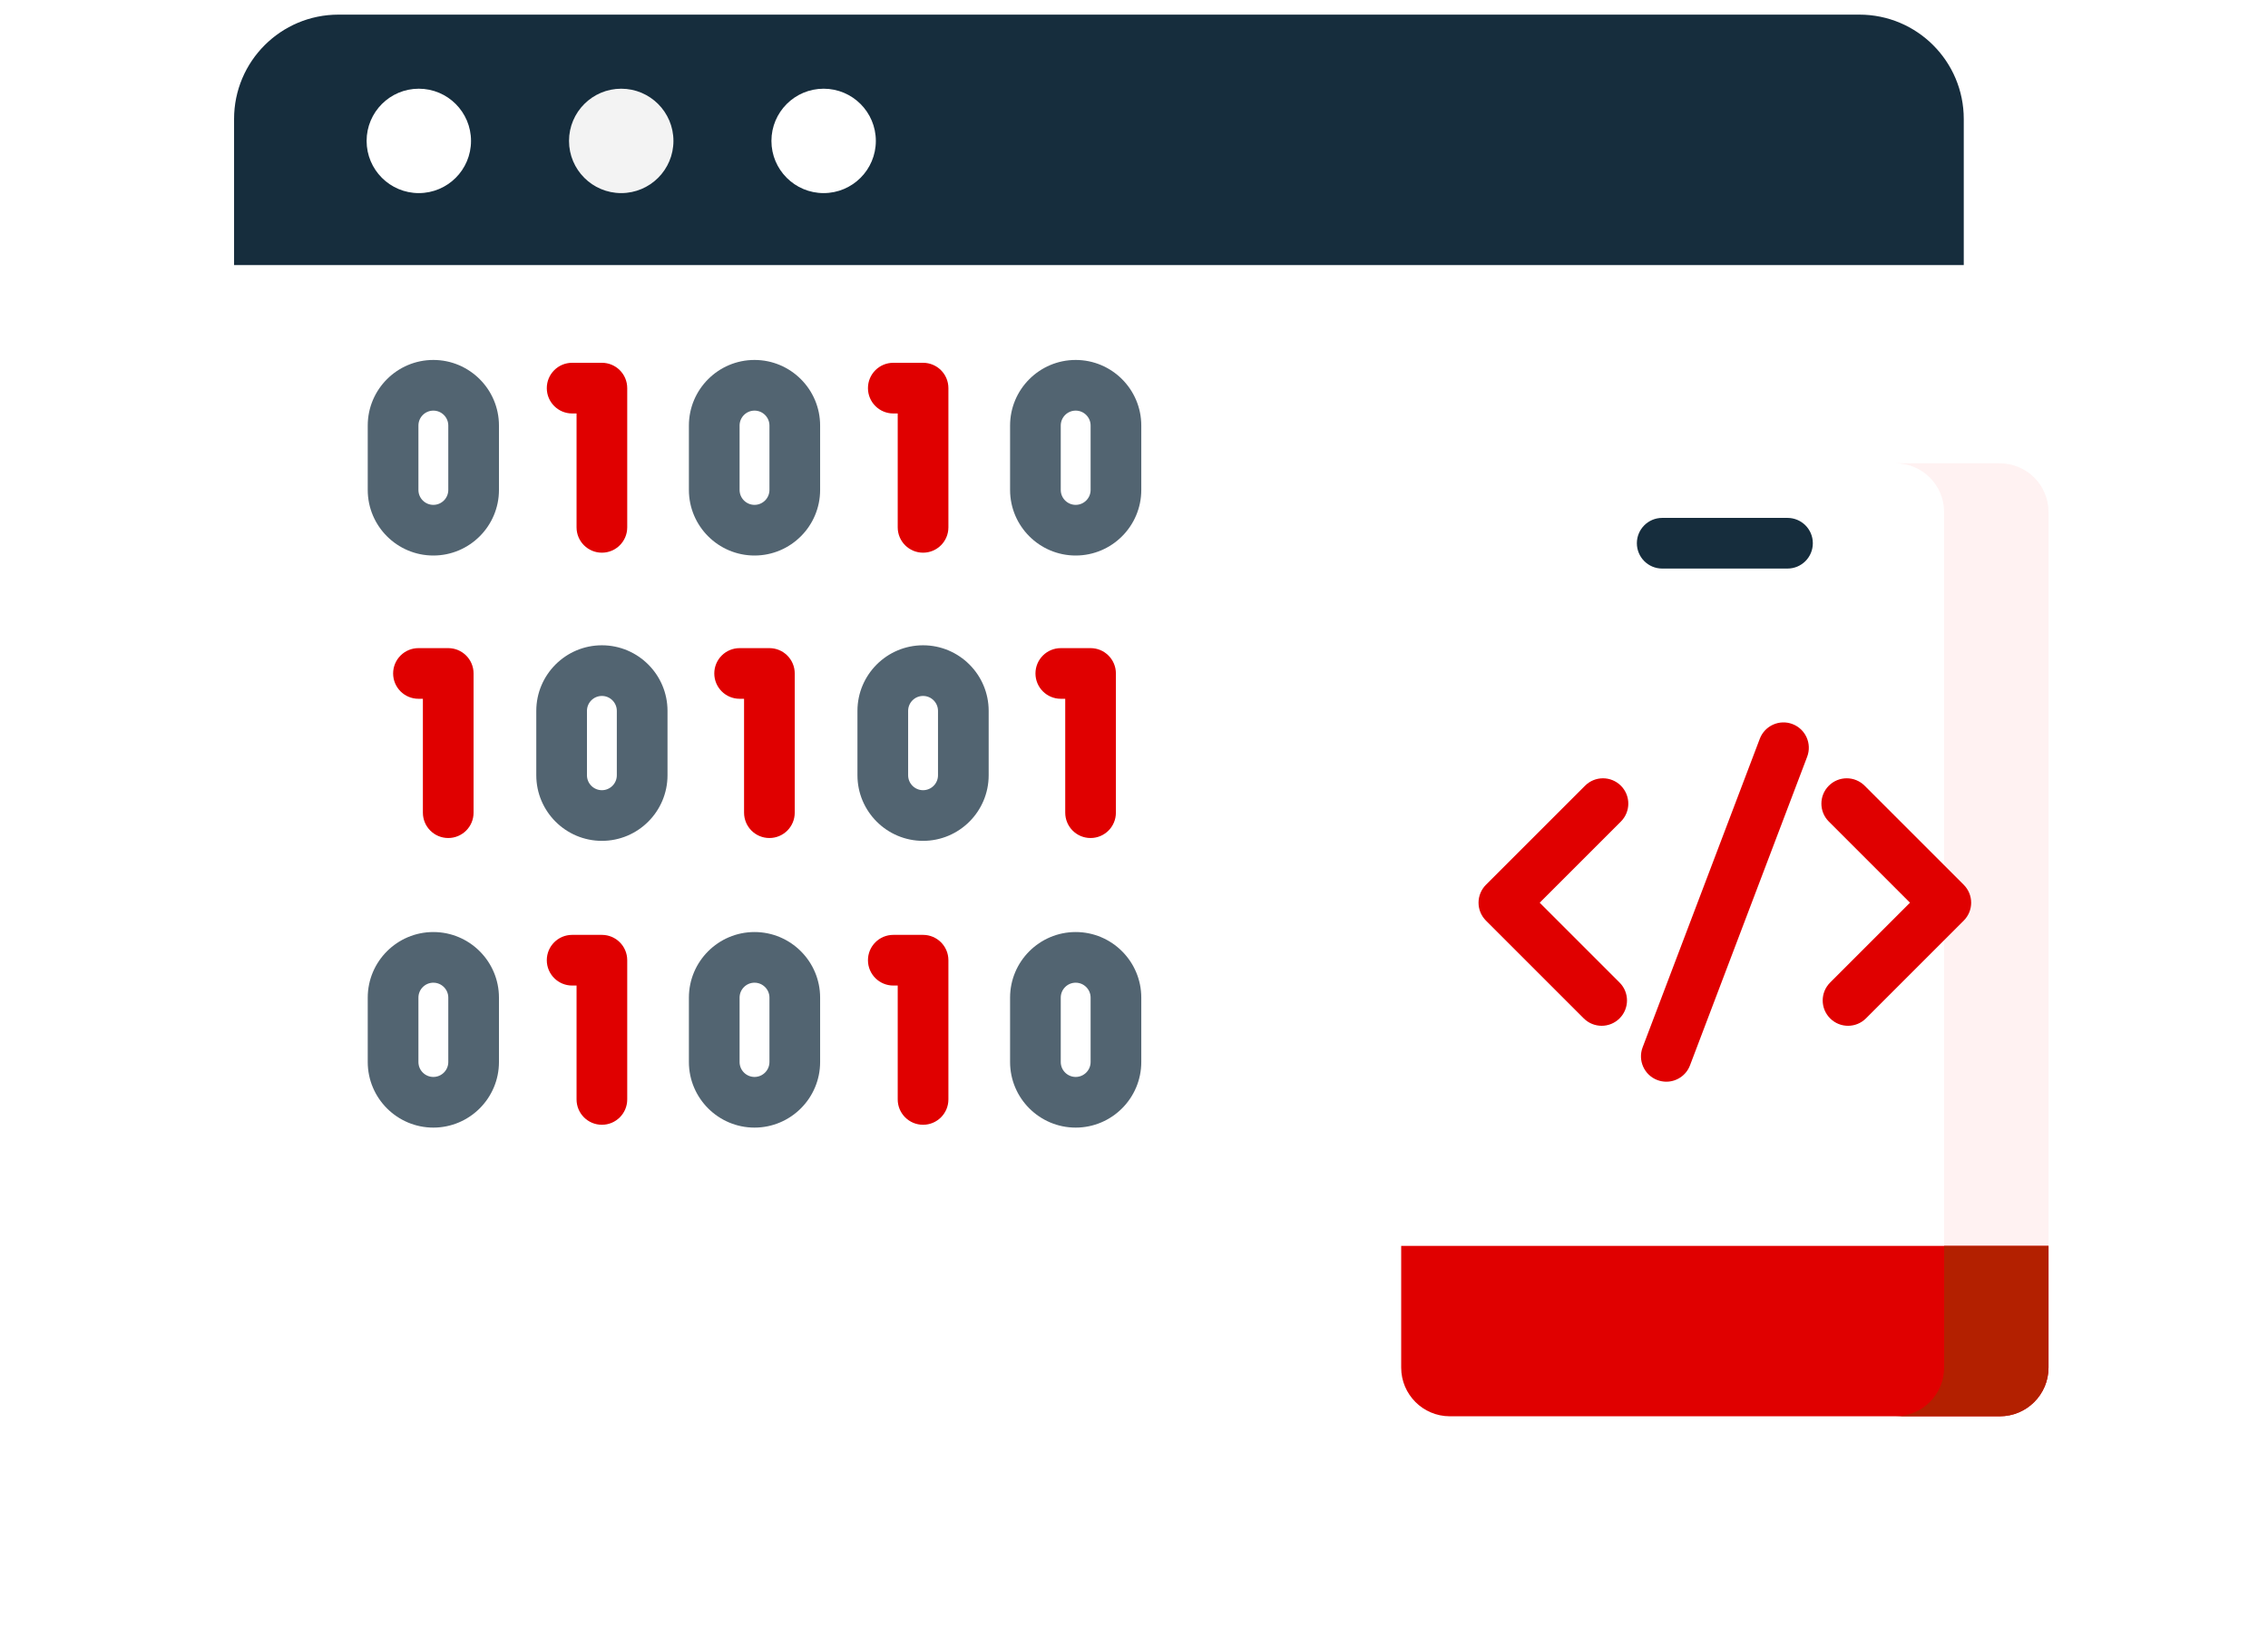 <?xml version="1.0" encoding="UTF-8"?> <svg xmlns="http://www.w3.org/2000/svg" width="155" height="112" viewBox="0 0 155 112" fill="none"> <g filter="url(#filter0_d)"> <path d="M127.074 85.166H23.131C19.191 85.166 15.997 81.972 15.997 78.032V15.666H134.208V78.032C134.208 81.972 131.014 85.166 127.074 85.166Z" fill="white"></path> </g> <g filter="url(#filter1_d)"> <path d="M136.67 96.816H99.089C97.25 96.816 95.76 95.326 95.76 93.487V35C95.76 33.161 97.25 31.671 99.089 31.671H136.67C138.509 31.671 140 33.161 140 35V93.487C140 95.326 138.509 96.816 136.67 96.816Z" fill="white"></path> </g> <path d="M136.67 31.671H129.534C131.373 31.671 132.864 33.161 132.864 34.999V93.488C132.864 95.326 131.374 96.816 129.534 96.816H136.67C138.509 96.816 140 95.326 140 93.488V34.999C140 33.161 138.509 31.671 136.67 31.671Z" fill="#FFF2F2"></path> <path d="M136.67 96.816H99.089C97.25 96.816 95.76 95.326 95.76 93.487V85.166H140V93.487C140 95.326 138.509 96.816 136.67 96.816Z" fill="#E00000"></path> <path d="M132.864 85.166V93.487C132.864 95.326 131.373 96.816 129.534 96.816H136.67C138.509 96.816 140 95.326 140 93.487V85.166H132.864Z" fill="#B32000"></path> <path d="M122.161 35.403H113.598C112.642 35.403 111.867 36.178 111.867 37.134C111.867 38.091 112.642 38.866 113.598 38.866H122.161C123.118 38.866 123.893 38.091 123.893 37.134C123.893 36.178 123.118 35.403 122.161 35.403Z" fill="#162D3D"></path> <path d="M110.775 53.711C110.098 53.035 109.002 53.035 108.326 53.711L101.553 60.483C101.229 60.808 101.046 61.248 101.046 61.708C101.046 62.167 101.229 62.608 101.554 62.933L108.236 69.615C108.574 69.953 109.018 70.122 109.461 70.122C109.904 70.122 110.347 69.953 110.685 69.615C111.362 68.939 111.362 67.842 110.685 67.166L105.227 61.708L110.775 56.16C111.451 55.484 111.451 54.387 110.775 53.711Z" fill="#E00000"></path> <path d="M134.206 60.483L127.434 53.711C126.757 53.035 125.661 53.035 124.985 53.711C124.309 54.388 124.309 55.484 124.985 56.16L130.533 61.708L125.075 67.166C124.398 67.842 124.398 68.939 125.075 69.615C125.413 69.953 125.856 70.122 126.299 70.122C126.742 70.122 127.186 69.953 127.524 69.615L134.206 62.932C134.882 62.256 134.882 61.16 134.206 60.483Z" fill="#E00000"></path> <path d="M122.502 49.496C121.608 49.156 120.608 49.606 120.268 50.501L112.26 71.597C111.921 72.491 112.371 73.491 113.265 73.831C113.467 73.907 113.675 73.944 113.879 73.944C114.578 73.944 115.236 73.518 115.498 72.826L123.506 51.73C123.845 50.836 123.396 49.836 122.502 49.496Z" fill="#E00000"></path> <path d="M39.1 28.264H39.403V36.05C39.403 37.006 40.178 37.781 41.135 37.781C42.091 37.781 42.866 37.006 42.866 36.05V26.532C42.866 25.575 42.091 24.8 41.135 24.8H39.1C38.144 24.8 37.369 25.575 37.369 26.532C37.369 27.488 38.144 28.264 39.1 28.264Z" fill="#E00000"></path> <path d="M30.633 57.286C31.589 57.286 32.365 56.511 32.365 55.554V46.037C32.365 45.08 31.589 44.305 30.633 44.305H28.599C27.642 44.305 26.867 45.08 26.867 46.037C26.867 46.993 27.642 47.768 28.599 47.768H28.901V55.554C28.901 56.511 29.677 57.286 30.633 57.286Z" fill="#E00000"></path> <path d="M29.616 24.606C27.144 24.606 25.132 26.618 25.132 29.09V33.492C25.132 35.964 27.144 37.975 29.616 37.975C32.088 37.975 34.1 35.964 34.1 33.492V29.09C34.1 26.618 32.088 24.606 29.616 24.606ZM30.637 33.492C30.637 34.055 30.179 34.512 29.616 34.512C29.053 34.512 28.596 34.055 28.596 33.492V29.09C28.596 28.527 29.053 28.07 29.616 28.07C30.179 28.07 30.637 28.527 30.637 29.09V33.492Z" fill="#526471"></path> <path d="M41.135 44.111C38.663 44.111 36.651 46.122 36.651 48.595V52.996C36.651 55.469 38.663 57.48 41.135 57.48C43.607 57.48 45.619 55.469 45.619 52.996V48.595C45.619 46.122 43.607 44.111 41.135 44.111ZM42.155 52.996C42.155 53.559 41.697 54.017 41.135 54.017C40.572 54.017 40.114 53.559 40.114 52.996V48.595C40.114 48.032 40.572 47.574 41.135 47.574C41.697 47.574 42.155 48.032 42.155 48.595V52.996Z" fill="#526471"></path> <path d="M52.582 57.286C53.539 57.286 54.314 56.511 54.314 55.554V46.037C54.314 45.08 53.539 44.305 52.582 44.305H50.548C49.592 44.305 48.816 45.08 48.816 46.037C48.816 46.993 49.592 47.768 50.548 47.768H50.851V55.554C50.851 56.511 51.626 57.286 52.582 57.286Z" fill="#E00000"></path> <path d="M74.531 57.286C75.488 57.286 76.263 56.511 76.263 55.554V46.037C76.263 45.08 75.488 44.305 74.531 44.305H72.497C71.541 44.305 70.766 45.08 70.766 46.037C70.766 46.993 71.541 47.768 72.497 47.768H72.8V55.554C72.8 56.511 73.575 57.286 74.531 57.286Z" fill="#E00000"></path> <path d="M63.084 44.111C60.612 44.111 58.6 46.122 58.6 48.595V52.996C58.6 55.469 60.612 57.48 63.084 57.48C65.556 57.48 67.568 55.469 67.568 52.996V48.595C67.568 46.122 65.557 44.111 63.084 44.111ZM64.105 52.996C64.105 53.559 63.647 54.017 63.084 54.017C62.521 54.017 62.064 53.559 62.064 52.996V48.595C62.064 48.032 62.521 47.574 63.084 47.574C63.647 47.574 64.105 48.032 64.105 48.595V52.996Z" fill="#526471"></path> <path d="M61.05 28.264H61.352V36.05C61.352 37.006 62.128 37.781 63.084 37.781C64.04 37.781 64.816 37.006 64.816 36.05V26.532C64.816 25.575 64.04 24.8 63.084 24.8H61.05C60.093 24.8 59.318 25.575 59.318 26.532C59.318 27.488 60.093 28.264 61.05 28.264Z" fill="#E00000"></path> <path d="M51.565 24.606C49.093 24.606 47.081 26.617 47.081 29.09V33.491C47.081 35.964 49.093 37.975 51.565 37.975C54.037 37.975 56.049 35.964 56.049 33.491V29.09C56.049 26.617 54.038 24.606 51.565 24.606ZM52.586 33.492C52.586 34.054 52.128 34.512 51.565 34.512C51.003 34.512 50.545 34.054 50.545 33.492V29.09C50.545 28.527 51.003 28.069 51.565 28.069C52.128 28.069 52.586 28.527 52.586 29.09V33.492Z" fill="#526471"></path> <path d="M73.514 24.606C71.042 24.606 69.031 26.617 69.031 29.09V33.491C69.031 35.964 71.042 37.975 73.514 37.975C75.987 37.975 77.998 35.964 77.998 33.491V29.09C77.998 26.617 75.987 24.606 73.514 24.606ZM74.535 33.492C74.535 34.054 74.077 34.512 73.514 34.512C72.952 34.512 72.494 34.054 72.494 33.492V29.09C72.494 28.527 72.952 28.069 73.514 28.069C74.077 28.069 74.535 28.527 74.535 29.09V33.492Z" fill="#526471"></path> <path d="M41.135 63.907H39.1C38.144 63.907 37.369 64.682 37.369 65.639C37.369 66.595 38.144 67.371 39.1 67.371H39.403V75.156C39.403 76.113 40.178 76.888 41.135 76.888C42.091 76.888 42.866 76.113 42.866 75.156V65.639C42.866 64.682 42.091 63.907 41.135 63.907Z" fill="#E00000"></path> <path d="M29.616 63.713C27.144 63.713 25.132 65.724 25.132 68.197V72.598C25.132 75.07 27.144 77.082 29.616 77.082C32.088 77.082 34.1 75.07 34.1 72.598V68.197C34.1 65.724 32.088 63.713 29.616 63.713ZM30.637 72.598C30.637 73.161 30.179 73.619 29.616 73.619C29.053 73.619 28.596 73.161 28.596 72.598V68.197C28.596 67.634 29.053 67.176 29.616 67.176C30.179 67.176 30.637 67.634 30.637 68.197V72.598Z" fill="#526471"></path> <path d="M63.084 63.907H61.05C60.093 63.907 59.318 64.682 59.318 65.639C59.318 66.595 60.093 67.371 61.05 67.371H61.352V75.156C61.352 76.113 62.128 76.888 63.084 76.888C64.04 76.888 64.816 76.113 64.816 75.156V65.639C64.816 64.682 64.04 63.907 63.084 63.907Z" fill="#E00000"></path> <path d="M51.565 63.713C49.093 63.713 47.081 65.724 47.081 68.197V72.598C47.081 75.07 49.093 77.082 51.565 77.082C54.037 77.082 56.049 75.07 56.049 72.598V68.197C56.049 65.724 54.038 63.713 51.565 63.713ZM52.586 72.598C52.586 73.161 52.128 73.619 51.565 73.619C51.003 73.619 50.545 73.161 50.545 72.598V68.197C50.545 67.634 51.003 67.176 51.565 67.176C52.128 67.176 52.586 67.634 52.586 68.197V72.598Z" fill="#526471"></path> <path d="M73.514 63.713C71.042 63.713 69.031 65.724 69.031 68.197V72.598C69.031 75.07 71.042 77.082 73.514 77.082C75.987 77.082 77.998 75.07 77.998 72.598V68.197C77.998 65.724 75.987 63.713 73.514 63.713ZM74.535 72.598C74.535 73.161 74.077 73.619 73.514 73.619C72.952 73.619 72.494 73.161 72.494 72.598V68.197C72.494 67.634 72.952 67.176 73.514 67.176C74.077 67.176 74.535 67.634 74.535 68.197V72.598Z" fill="#526471"></path> <path d="M134.208 18.119H15.997V8.134C15.997 4.194 19.191 1 23.131 1H127.074C131.014 1 134.208 4.194 134.208 8.134V18.119Z" fill="#162D3D"></path> <path d="M28.622 13.2C30.593 13.2 32.19 11.603 32.19 9.632C32.19 7.662 30.593 6.064 28.622 6.064C26.652 6.064 25.055 7.662 25.055 9.632C25.055 11.603 26.652 13.2 28.622 13.2Z" fill="white"></path> <path d="M42.456 13.2C44.426 13.2 46.024 11.603 46.024 9.632C46.024 7.662 44.426 6.064 42.456 6.064C40.485 6.064 38.888 7.662 38.888 9.632C38.888 11.603 40.485 13.2 42.456 13.2Z" fill="#F3F3F3"></path> <path d="M56.289 13.2C58.26 13.2 59.857 11.603 59.857 9.632C59.857 7.662 58.26 6.064 56.289 6.064C54.319 6.064 52.721 7.662 52.721 9.632C52.721 11.603 54.319 13.2 56.289 13.2Z" fill="white"></path> <defs> <filter id="filter0_d" x="0.997" y="0.666" width="148.212" height="99.5" filterUnits="userSpaceOnUse" color-interpolation-filters="sRGB"> <feFlood flood-opacity="0" result="BackgroundImageFix"></feFlood> <feColorMatrix in="SourceAlpha" type="matrix" values="0 0 0 0 0 0 0 0 0 0 0 0 0 0 0 0 0 0 127 0"></feColorMatrix> <feOffset></feOffset> <feGaussianBlur stdDeviation="7.5"></feGaussianBlur> <feColorMatrix type="matrix" values="0 0 0 0 0.086 0 0 0 0 0.176 0 0 0 0 0.239 0 0 0 0.15 0"></feColorMatrix> <feBlend mode="normal" in2="BackgroundImageFix" result="effect1_dropShadow"></feBlend> <feBlend mode="normal" in="SourceGraphic" in2="effect1_dropShadow" result="shape"></feBlend> </filter> <filter id="filter1_d" x="80.76" y="16.671" width="74.24" height="95.145" filterUnits="userSpaceOnUse" color-interpolation-filters="sRGB"> <feFlood flood-opacity="0" result="BackgroundImageFix"></feFlood> <feColorMatrix in="SourceAlpha" type="matrix" values="0 0 0 0 0 0 0 0 0 0 0 0 0 0 0 0 0 0 127 0"></feColorMatrix> <feOffset></feOffset> <feGaussianBlur stdDeviation="7.5"></feGaussianBlur> <feColorMatrix type="matrix" values="0 0 0 0 0.086 0 0 0 0 0.176 0 0 0 0 0.239 0 0 0 0.15 0"></feColorMatrix> <feBlend mode="normal" in2="BackgroundImageFix" result="effect1_dropShadow"></feBlend> <feBlend mode="normal" in="SourceGraphic" in2="effect1_dropShadow" result="shape"></feBlend> </filter> </defs> </svg> 